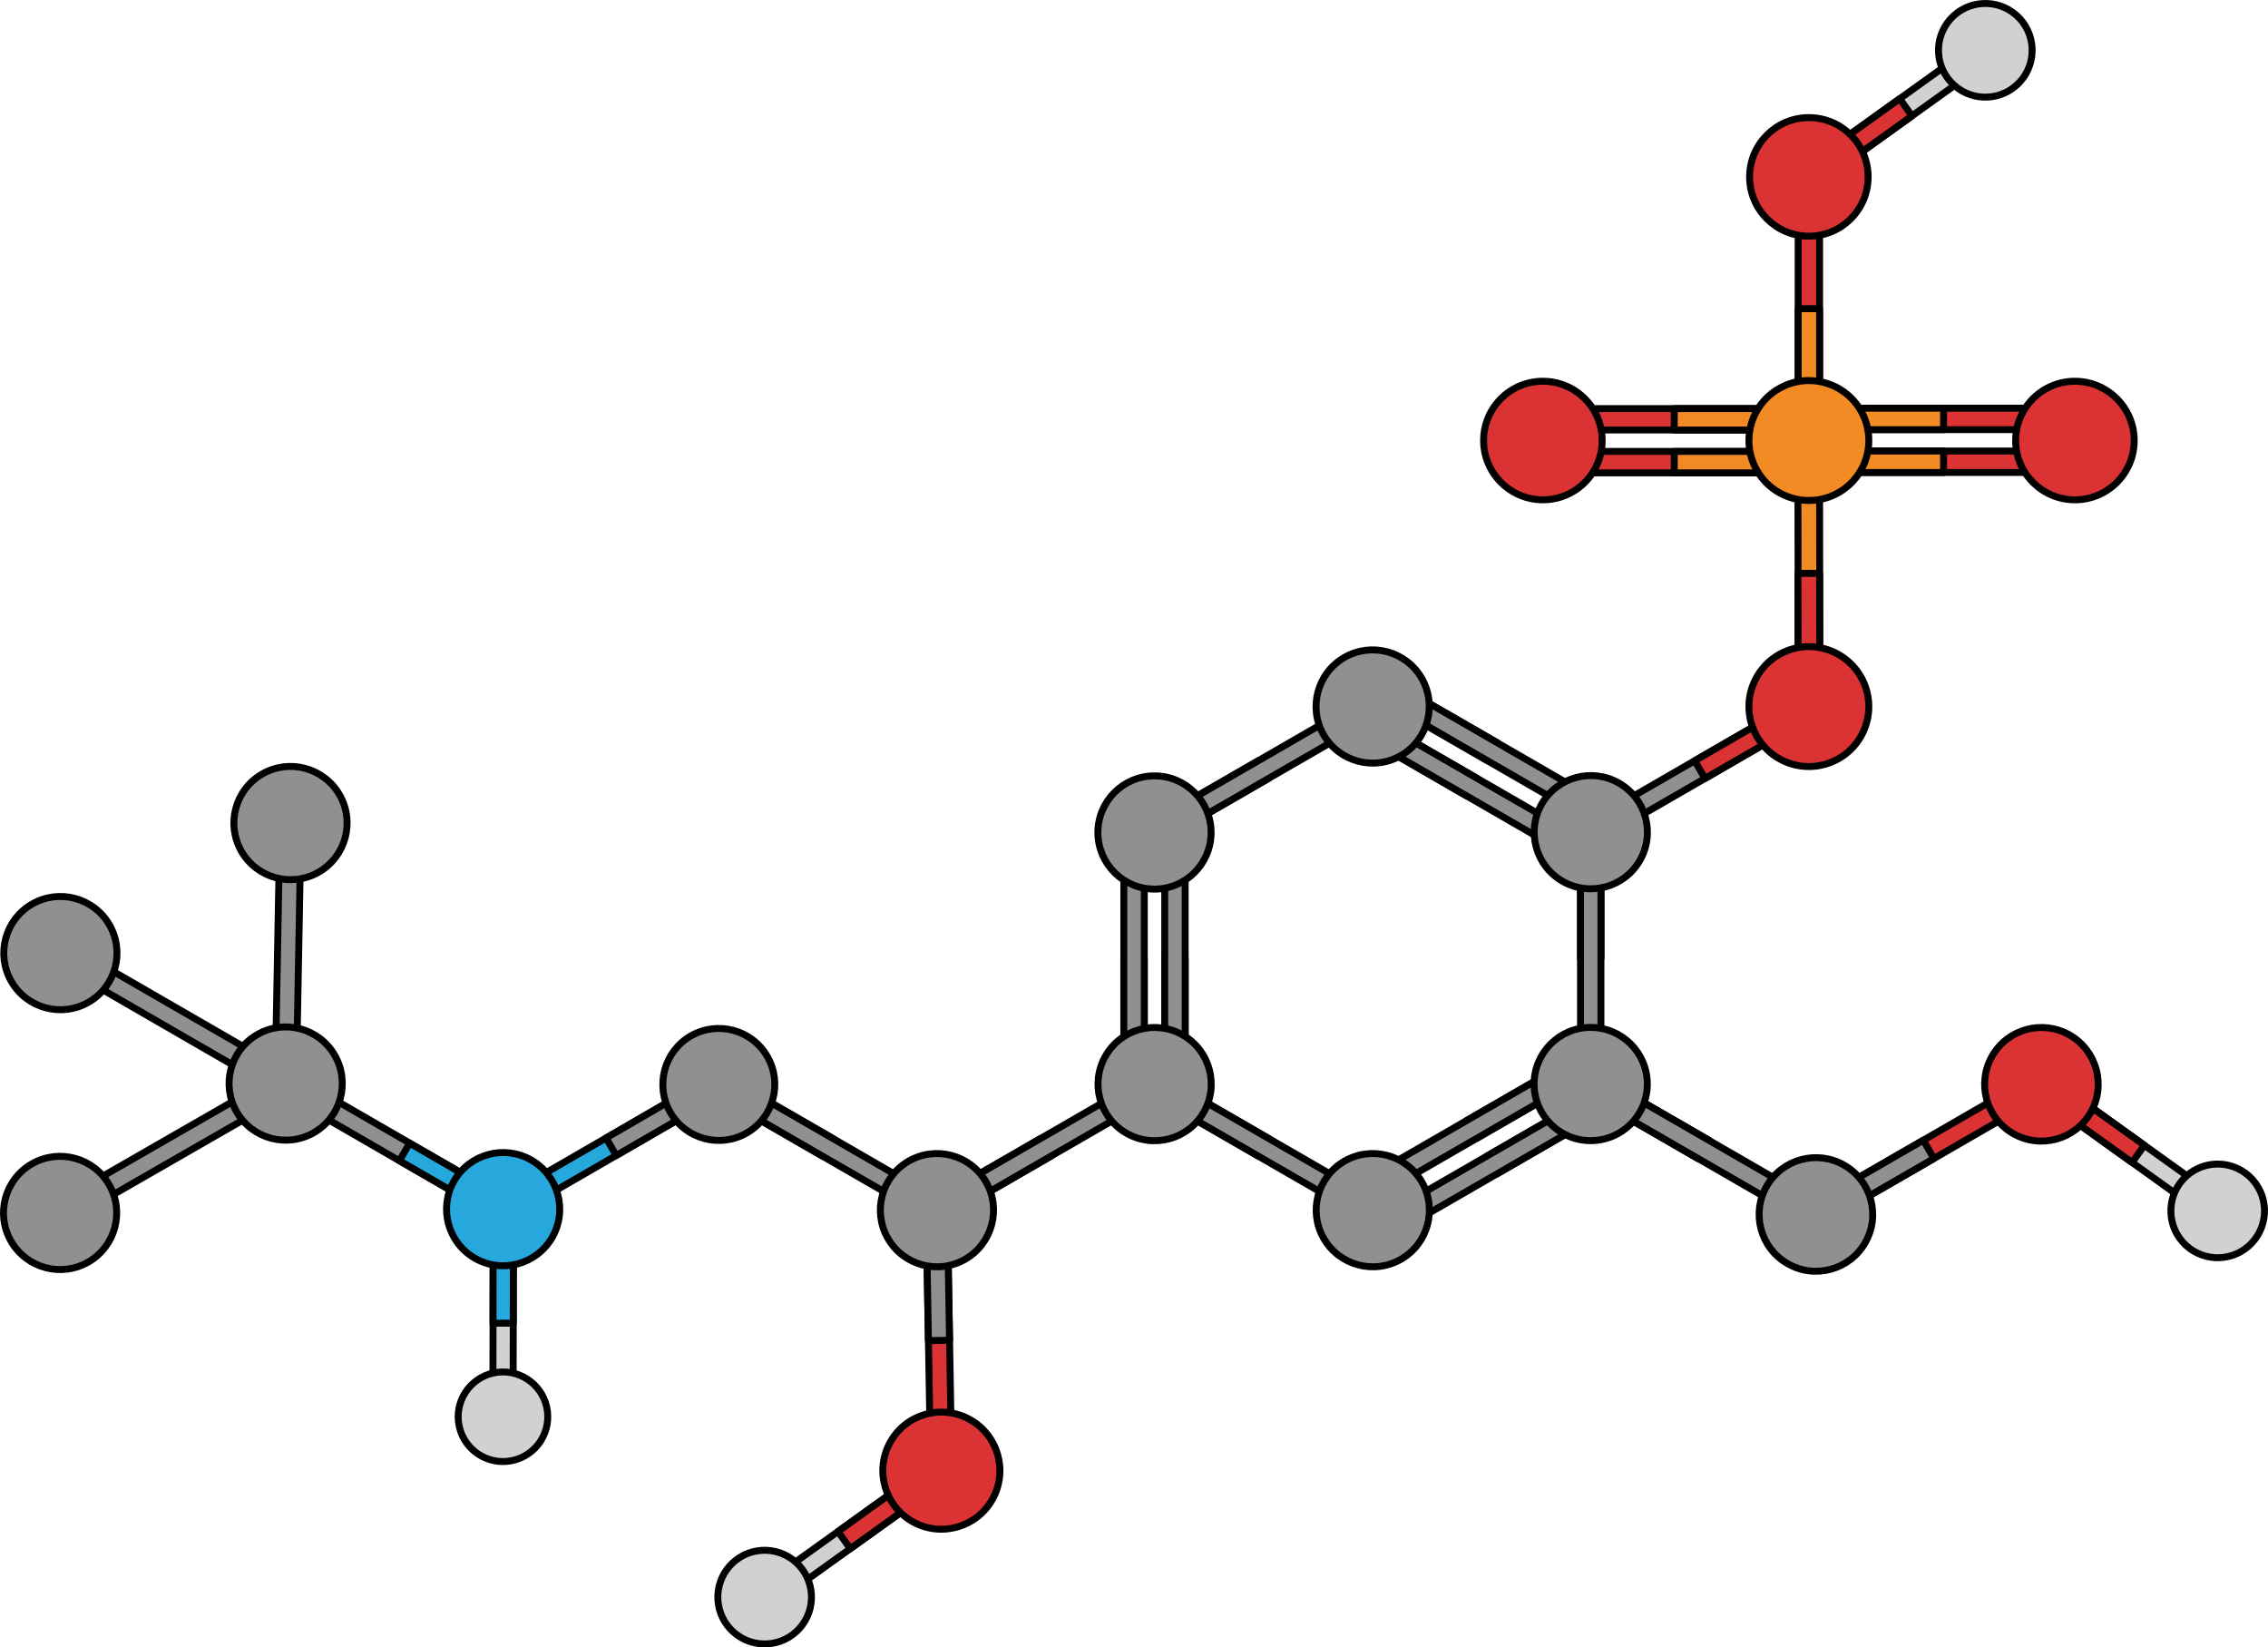 <?xml version="1.0" encoding="utf-8"?>
<!-- Generator: Adobe Illustrator 27.6.1, SVG Export Plug-In . SVG Version: 6.00 Build 0)  -->
<svg version="1.1" id="Camada_1" xmlns="http://www.w3.org/2000/svg" xmlns:xlink="http://www.w3.org/1999/xlink" x="0px" y="0px"
	 width="653.452px" height="474.528px" viewBox="0 0 653.452 474.528" enable-background="new 0 0 653.452 474.528"
	 xml:space="preserve">
<g>
	<g>
		<g>
			
				<polygon fill="#909090" stroke="#000000" stroke-width="2" stroke-linecap="round" stroke-linejoin="round" stroke-miterlimit="10" points="
				21.553,273.422 81.198,307.869 82.313,312.031 78.152,313.146 18.507,278.695 17.394,274.537 			"/>
		</g>
		<g>
			
				<polygon fill="#909090" stroke="#000000" stroke-width="2" stroke-linecap="round" stroke-linejoin="round" stroke-miterlimit="10" points="
				18.432,345.224 78.153,310.907 82.313,312.031 81.19,316.19 21.466,350.503 17.31,349.38 			"/>
		</g>
		<g>
			
				<polygon fill="#909090" stroke="#000000" stroke-width="2" stroke-linecap="round" stroke-linejoin="round" stroke-miterlimit="10" points="
				86.683,240.174 85.416,309.041 82.313,312.031 79.323,308.93 80.595,240.062 83.695,237.075 			"/>
		</g>
	</g>
	<g>
		<g>
			
				<polygon fill="#D1D1D1" stroke="#000000" stroke-width="2" stroke-linecap="round" stroke-linejoin="round" stroke-miterlimit="10" points="
				224.563,460.735 270.444,427.822 271.146,423.573 266.897,422.878 221.012,455.789 220.308,460.034 			"/>
			
				<polygon fill="#DB3333" stroke="#000000" stroke-width="2" stroke-linecap="round" stroke-linejoin="round" stroke-miterlimit="10" points="
				244.984,446.089 241.434,441.139 266.897,422.878 271.146,423.573 270.444,427.822 			"/>
			
				<path fill="#D1D1D1" stroke="#000000" stroke-width="2" stroke-linecap="round" stroke-linejoin="round" stroke-miterlimit="10" d="
				M210.233,451.069c-4.954,5.565-4.456,14.097,1.113,19.052c5.558,4.946,14.089,4.451,19.046-1.117
				c4.947-5.561,4.451-14.09-1.111-19.043C223.713,445,215.186,445.502,210.233,451.069z"/>
			<g>
				<g>
					<g>
						<g>
							
								<polygon fill="#DB3333" stroke="#000000" stroke-width="2" stroke-linecap="round" stroke-linejoin="round" stroke-miterlimit="10" points="
								274.191,420.474 272.981,351.608 269.888,348.616 266.894,351.717 268.1,420.582 271.203,423.574 							"/>
							
								<polygon fill="#909090" stroke="#000000" stroke-width="2" stroke-linecap="round" stroke-linejoin="round" stroke-miterlimit="10" points="
								273.59,386.042 267.497,386.15 266.894,351.717 269.888,348.616 272.981,351.608 							"/>
						</g>
					</g>
				</g>
				
					<path fill="#DB3333" stroke="#000000" stroke-width="2" stroke-linecap="round" stroke-linejoin="round" stroke-miterlimit="10" d="
					M256.473,415.439c-4.516,8.148-1.573,18.407,6.578,22.925c8.145,4.516,18.408,1.569,22.924-6.575
					c4.514-8.145,1.57-18.411-6.573-22.927C271.248,404.349,260.986,407.292,256.473,415.439z"/>
			</g>
		</g>
		<g>
			
				<polygon fill="#909090" stroke="#000000" stroke-width="2" stroke-linecap="round" stroke-linejoin="round" stroke-miterlimit="10" points="
				302.752,333.042 299.809,327.94 270.967,344.592 269.888,348.616 273.913,349.692 			"/>
			
				<polygon fill="#909090" stroke="#000000" stroke-width="2" stroke-linecap="round" stroke-linejoin="round" stroke-miterlimit="10" points="
				331.596,316.389 273.913,349.692 269.888,348.616 270.967,344.592 328.651,311.288 332.673,312.368 			"/>
			<g>
				
					<polygon fill="#909090" stroke="#000000" stroke-width="2" stroke-linecap="round" stroke-linejoin="round" stroke-miterlimit="10" points="
					237.023,333.04 239.968,327.94 211.126,311.288 207.103,312.368 208.181,316.389 				"/>
				
					<polygon fill="#909090" stroke="#000000" stroke-width="2" stroke-linecap="round" stroke-linejoin="round" stroke-miterlimit="10" points="
					265.865,349.692 208.181,316.389 207.103,312.368 211.126,311.288 268.809,344.592 269.888,348.616 				"/>
			</g>
			
				<path fill="#909090" stroke="#000000" stroke-width="2" stroke-linecap="round" stroke-linejoin="round" stroke-miterlimit="10" d="
				M255.831,356.733c-4.504-7.799-1.83-17.773,5.971-22.277c7.797-4.502,17.771-1.83,22.274,5.969
				c4.503,7.799,1.829,17.775-5.968,22.277C270.308,367.206,260.333,364.534,255.831,356.733z"/>
			<g>
				<g>
					
						<polygon fill="#D1D1D1" stroke="#000000" stroke-width="2" stroke-linecap="round" stroke-linejoin="round" stroke-miterlimit="10" points="
						147.834,405.177 147.934,351.173 145.027,348.252 142.11,351.16 142.008,405.171 144.915,408.086 					"/>
					
						<polygon fill="#26A8DC" stroke="#000000" stroke-width="2" stroke-linecap="round" stroke-linejoin="round" stroke-miterlimit="10" points="
						147.877,381.142 142.053,381.132 142.11,351.16 145.027,348.252 147.934,351.173 					"/>
				</g>
				
					<path fill="#D1D1D1" stroke="#000000" stroke-width="2" stroke-linecap="round" stroke-linejoin="round" stroke-miterlimit="10" d="
					M132.321,410.895c1.549,6.958,8.451,11.338,15.409,9.783c6.945-1.549,11.331-8.443,9.779-15.402
					c-1.552-6.952-8.45-11.331-15.401-9.784C135.15,397.045,130.77,403.942,132.321,410.895z"/>
			</g>
			
				<polygon fill="#26A8DC" stroke="#000000" stroke-width="2" stroke-linecap="round" stroke-linejoin="round" stroke-miterlimit="10" points="
				203.126,311.301 146.091,344.274 145.027,348.252 149.007,349.319 206.041,316.344 207.103,312.368 			"/>
			
				<polygon fill="#909090" stroke="#000000" stroke-width="2" stroke-linecap="round" stroke-linejoin="round" stroke-miterlimit="10" points="
				174.625,327.793 177.55,332.83 206.044,316.306 207.103,312.328 203.124,311.269 			"/>
			
				<path fill="#909090" stroke="#000000" stroke-width="2" stroke-linecap="round" stroke-linejoin="round" stroke-miterlimit="10" d="
				M221.067,304.294c-4.46-7.713-14.322-10.35-22.038-5.892c-7.711,4.458-10.347,14.324-5.89,22.033
				c4.457,7.716,14.325,10.354,22.033,5.896C222.888,321.873,225.528,312.004,221.067,304.294z"/>
			
				<polygon fill="#909090" stroke="#000000" stroke-width="2" stroke-linecap="round" stroke-linejoin="round" stroke-miterlimit="10" points="
				144.021,344.258 86.338,310.955 82.313,312.031 83.391,316.054 141.077,349.359 145.1,348.28 			"/>
			
				<polygon fill="#26A8DC" stroke="#000000" stroke-width="2" stroke-linecap="round" stroke-linejoin="round" stroke-miterlimit="10" points="
				115.092,334.332 118.003,329.287 143.96,344.273 145.027,348.252 141.045,349.316 			"/>
			
				<path fill="#909090" stroke="#000000" stroke-width="2" stroke-linecap="round" stroke-linejoin="round" stroke-miterlimit="10" d="
				M96.433,303.954c-4.502-7.8-14.478-10.471-22.279-5.966c-7.797,4.501-10.471,14.476-5.968,22.274
				c4.504,7.797,14.479,10.474,22.276,5.971C98.263,321.729,100.935,311.755,96.433,303.954z"/>
			
				<path fill="#26A8DC" stroke="#000000" stroke-width="2" stroke-linecap="round" stroke-linejoin="round" stroke-miterlimit="10" d="
				M159.085,356.444c4.504-7.799,1.829-17.773-5.973-22.277c-7.797-4.502-17.771-1.83-22.274,5.969
				c-4.5,7.799-1.831,17.776,5.968,22.277C144.606,366.917,154.58,364.244,159.085,356.444z"/>
		</g>
		<g>
			<g>
				
					<polygon fill="#D1D1D1" stroke="#000000" stroke-width="2" stroke-linecap="round" stroke-linejoin="round" stroke-miterlimit="10" points="
					634.709,349.488 588.828,316.575 588.125,312.326 592.375,311.631 638.26,344.542 638.964,348.787 				"/>
				
					<polygon fill="#DB3333" stroke="#000000" stroke-width="2" stroke-linecap="round" stroke-linejoin="round" stroke-miterlimit="10" points="
					614.288,334.842 617.838,329.892 592.375,311.631 588.125,312.326 588.828,316.575 				"/>
				
					<path fill="#D1D1D1" stroke="#000000" stroke-width="2" stroke-linecap="round" stroke-linejoin="round" stroke-miterlimit="10" d="
					M649.039,339.822c4.954,5.565,4.456,14.097-1.113,19.052c-5.558,4.946-14.089,4.451-19.047-1.117
					c-4.947-5.561-4.451-14.09,1.111-19.043C635.559,333.753,644.086,334.255,649.039,339.822z"/>
			</g>
			<g>
				<g>
					<g>
						<g>
							<g>
								<g>
									<g>
										<g>
											
												<polygon fill="#DB3333" stroke="#000000" stroke-width="2" stroke-linecap="round" stroke-linejoin="round" stroke-miterlimit="10" points="
												587.006,316.486 527.356,350.923 523.2,349.812 524.313,345.65 583.963,311.208 588.125,312.326 											"/>
											
												<polygon fill="#909090" stroke="#000000" stroke-width="2" stroke-linecap="round" stroke-linejoin="round" stroke-miterlimit="10" points="
												557.186,333.706 554.139,328.429 524.313,345.65 523.2,349.812 527.356,350.923 											"/>
										</g>
									</g>
								</g>
							</g>
						</g>
					</g>
				</g>
				
					<path fill="#DB3333" stroke="#000000" stroke-width="2" stroke-linecap="round" stroke-linejoin="round" stroke-miterlimit="10" d="
					M602.336,320.503c-4.52,7.826-14.518,10.505-22.348,5.986c-7.823-4.515-10.504-14.522-5.988-22.344
					c4.515-7.823,14.523-10.505,22.347-5.991C604.172,302.677,606.854,312.679,602.336,320.503z"/>
				<g>
					<g>
						<g>
							
								<polygon fill="#909090" stroke="#000000" stroke-width="2" stroke-linecap="round" stroke-linejoin="round" stroke-miterlimit="10" points="
								489.26,333.704 492.303,328.426 462.478,311.21 458.316,312.325 459.43,316.483 							"/>
						</g>
						<g>
							
								<polygon fill="#909090" stroke="#000000" stroke-width="2" stroke-linecap="round" stroke-linejoin="round" stroke-miterlimit="10" points="
								489.26,333.704 492.303,328.43 462.478,311.21 458.316,312.325 459.43,316.487 							"/>
							
								<polygon fill="#909090" stroke="#000000" stroke-width="2" stroke-linecap="round" stroke-linejoin="round" stroke-miterlimit="10" points="
								519.081,350.924 459.43,316.487 458.316,312.325 462.478,311.21 522.127,345.651 523.243,349.809 							"/>
						</g>
					</g>
				</g>
				
					<path fill="#909090" stroke="#000000" stroke-width="2" stroke-linecap="round" stroke-linejoin="round" stroke-miterlimit="10" d="
					M537.367,357.991c-4.519,7.826-14.519,10.505-22.349,5.986c-7.822-4.515-10.503-14.522-5.987-22.344
					c4.515-7.823,14.522-10.505,22.347-5.991C539.204,340.166,541.884,350.167,537.367,357.991z"/>
			</g>
		</g>
		<g>
			
				<polygon fill="#D1D1D1" stroke="#000000" stroke-width="2" stroke-linecap="round" stroke-linejoin="round" stroke-miterlimit="10" points="
				567.754,13.793 521.873,46.706 521.17,50.955 525.419,51.65 571.304,18.739 572.008,14.494 			"/>
			
				<polygon fill="#DB3333" stroke="#000000" stroke-width="2" stroke-linecap="round" stroke-linejoin="round" stroke-miterlimit="10" points="
				547.332,28.439 550.883,33.389 525.419,51.65 521.17,50.955 521.873,46.706 			"/>
			
				<path fill="#D1D1D1" stroke="#000000" stroke-width="2" stroke-linecap="round" stroke-linejoin="round" stroke-miterlimit="10" d="
				M582.084,23.459c4.954-5.565,4.456-14.097-1.113-19.052c-5.558-4.946-14.089-4.451-19.047,1.117
				c-4.947,5.561-4.451,14.09,1.111,19.043C568.604,29.528,577.131,29.026,582.084,23.459z"/>
		</g>
		<g>
			<g>
				<g>
					
						<polygon fill="#909090" stroke="#000000" stroke-width="2" stroke-linecap="round" stroke-linejoin="round" stroke-miterlimit="10" points="
						462.346,240.906 520.091,207.557 521.173,203.532 517.141,202.453 459.396,235.799 458.318,239.831 					"/>
					
						<polygon fill="#DB3333" stroke="#000000" stroke-width="2" stroke-linecap="round" stroke-linejoin="round" stroke-miterlimit="10" points="
						491.219,224.235 488.269,219.126 517.141,202.453 521.173,203.532 520.091,207.557 					"/>
				</g>
			</g>
		</g>
		<g>
			
				<polygon fill="#909090" stroke="#000000" stroke-width="2" stroke-linecap="round" stroke-linejoin="round" stroke-miterlimit="10" points="
				428.39,333.006 431.335,338.106 460.176,321.456 461.255,317.432 457.231,316.354 			"/>
			
				<polygon fill="#909090" stroke="#000000" stroke-width="2" stroke-linecap="round" stroke-linejoin="round" stroke-miterlimit="10" points="
				422.5,322.803 425.443,327.903 454.287,311.253 455.364,307.229 451.34,306.151 			"/>
			
				<polygon fill="#909090" stroke="#000000" stroke-width="2" stroke-linecap="round" stroke-linejoin="round" stroke-miterlimit="10" points="
				329.687,276.042 323.795,276.044 323.795,309.346 326.742,312.292 329.687,309.344 			"/>
			
				<polygon fill="#909090" stroke="#000000" stroke-width="2" stroke-linecap="round" stroke-linejoin="round" stroke-miterlimit="10" points="
				329.687,242.737 329.687,309.344 326.742,312.292 323.795,309.346 323.797,242.737 326.742,239.794 			"/>
			
				<polygon fill="#909090" stroke="#000000" stroke-width="2" stroke-linecap="round" stroke-linejoin="round" stroke-miterlimit="10" points="
				341.465,276.042 335.576,276.044 335.576,309.346 338.521,312.292 341.465,309.344 			"/>
			
				<polygon fill="#909090" stroke="#000000" stroke-width="2" stroke-linecap="round" stroke-linejoin="round" stroke-miterlimit="10" points="
				341.465,242.737 341.465,309.344 338.521,312.292 335.576,309.346 335.578,242.737 338.521,239.794 			"/>
			
				<polygon fill="#909090" stroke="#000000" stroke-width="2" stroke-linecap="round" stroke-linejoin="round" stroke-miterlimit="10" points="
				399.546,349.659 457.231,316.354 461.255,317.432 460.176,321.456 402.494,354.758 398.47,353.68 			"/>
			
				<polygon fill="#909090" stroke="#000000" stroke-width="2" stroke-linecap="round" stroke-linejoin="round" stroke-miterlimit="10" points="
				393.656,339.456 451.34,306.151 455.364,307.229 454.287,311.253 396.603,344.555 392.579,343.479 			"/>
			
				<polygon fill="#909090" stroke="#000000" stroke-width="2" stroke-linecap="round" stroke-linejoin="round" stroke-miterlimit="10" points="
				428.419,219.036 431.363,213.936 402.521,197.282 398.497,198.36 399.578,202.385 			"/>
			
				<polygon fill="#909090" stroke="#000000" stroke-width="2" stroke-linecap="round" stroke-linejoin="round" stroke-miterlimit="10" points="
				457.259,235.688 399.578,202.385 398.497,198.36 402.521,197.282 460.207,230.589 461.283,234.61 			"/>
			
				<polygon fill="#909090" stroke="#000000" stroke-width="2" stroke-linecap="round" stroke-linejoin="round" stroke-miterlimit="10" points="
				422.53,229.237 425.474,224.137 396.632,207.483 392.609,208.561 393.689,212.587 			"/>
			
				<polygon fill="#909090" stroke="#000000" stroke-width="2" stroke-linecap="round" stroke-linejoin="round" stroke-miterlimit="10" points="
				451.372,245.889 393.689,212.587 392.609,208.561 396.632,207.483 454.318,240.79 455.392,244.811 			"/>
			<g>
				
					<polygon fill="#909090" stroke="#000000" stroke-width="2" stroke-linecap="round" stroke-linejoin="round" stroke-miterlimit="10" points="
					365.56,224.178 362.617,219.077 333.775,235.729 332.696,239.753 336.72,240.829 				"/>
				
					<polygon fill="#909090" stroke="#000000" stroke-width="2" stroke-linecap="round" stroke-linejoin="round" stroke-miterlimit="10" points="
					394.404,207.526 336.72,240.829 332.696,239.753 333.775,235.729 391.458,202.424 395.481,203.505 				"/>
				
					<path fill="#909090" stroke="#000000" stroke-width="2" stroke-linecap="round" stroke-linejoin="round" stroke-miterlimit="10" d="
					M409.605,195.348c4.504,7.801,1.832,17.773-5.971,22.277c-7.797,4.504-17.773,1.832-22.275-5.967
					c-4.504-7.801-1.83-17.775,5.967-22.277C395.126,184.878,405.103,187.549,409.605,195.348z"/>
			</g>
			<g>
				
					<polygon fill="#909090" stroke="#000000" stroke-width="2" stroke-linecap="round" stroke-linejoin="round" stroke-miterlimit="10" points="
					362.593,333.04 365.539,327.94 336.696,311.288 332.673,312.368 333.751,316.389 				"/>
				
					<polygon fill="#909090" stroke="#000000" stroke-width="2" stroke-linecap="round" stroke-linejoin="round" stroke-miterlimit="10" points="
					391.435,349.692 333.751,316.389 332.673,312.368 336.696,311.288 394.379,344.592 395.458,348.616 				"/>
			</g>
			<g>
				
					<polygon fill="#909090" stroke="#000000" stroke-width="2" stroke-linecap="round" stroke-linejoin="round" stroke-miterlimit="10" points="
					461.259,276.077 455.371,276.075 455.371,242.772 458.316,239.827 461.259,242.772 				"/>
				
					<polygon fill="#909090" stroke="#000000" stroke-width="2" stroke-linecap="round" stroke-linejoin="round" stroke-miterlimit="10" points="
					461.259,309.38 461.259,242.772 458.316,239.827 455.371,242.772 455.371,309.38 458.316,312.325 				"/>
			</g>
			
				<path fill="#909090" stroke="#000000" stroke-width="2" stroke-linecap="round" stroke-linejoin="round" stroke-miterlimit="10" d="
				M332.631,223.485c9.007,0,16.308,7.301,16.308,16.311c0,9.004-7.301,16.307-16.308,16.305c-9.005,0-16.309-7.301-16.309-16.305
				C316.323,230.788,323.626,223.485,332.631,223.485z"/>
			
				<path fill="#909090" stroke="#000000" stroke-width="2" stroke-linecap="round" stroke-linejoin="round" stroke-miterlimit="10" d="
				M472.46,247.866c-4.502,7.799-14.475,10.471-22.277,5.967c-7.797-4.502-10.473-14.477-5.968-22.275
				c4.503-7.799,14.478-10.473,22.275-5.971C474.293,230.092,476.965,240.065,472.46,247.866z"/>
			
				<path fill="#909090" stroke="#000000" stroke-width="2" stroke-linecap="round" stroke-linejoin="round" stroke-miterlimit="10" d="
				M381.402,356.733c-4.504-7.799-1.83-17.773,5.971-22.277c7.797-4.502,17.772-1.83,22.275,5.969
				c4.503,7.799,1.829,17.775-5.968,22.277C395.878,367.206,385.904,364.534,381.402,356.733z"/>
			
				<path fill="#909090" stroke="#000000" stroke-width="2" stroke-linecap="round" stroke-linejoin="round" stroke-miterlimit="10" d="
				M458.309,328.553c-9.005,0.002-16.307-7.301-16.307-16.309c0-9.004,7.302-16.307,16.307-16.305
				c9.007-0.002,16.309,7.303,16.309,16.305C474.617,321.255,467.316,328.555,458.309,328.553z"/>
			
				<path fill="#909090" stroke="#000000" stroke-width="2" stroke-linecap="round" stroke-linejoin="round" stroke-miterlimit="10" d="
				M346.789,320.423c-4.502,7.799-14.476,10.471-22.277,5.967c-7.798-4.502-10.471-14.477-5.967-22.275
				c4.501-7.799,14.477-10.473,22.275-5.971C348.621,302.649,351.294,312.622,346.789,320.423z"/>
		</g>
		<g>
			<g>
				
					<polygon fill="#DB3333" stroke="#000000" stroke-width="2" stroke-linecap="round" stroke-linejoin="round" stroke-miterlimit="10" points="
					524.254,54.039 524.254,123.79 521.17,126.874 518.084,123.79 518.084,54.039 521.17,50.955 				"/>
				
					<polygon fill="#F38B24" stroke="#000000" stroke-width="2" stroke-linecap="round" stroke-linejoin="round" stroke-miterlimit="10" points="
					524.254,88.917 518.084,88.917 518.084,123.79 521.17,126.874 524.254,123.79 				"/>
				
					<path fill="#DB3333" stroke="#000000" stroke-width="2" stroke-linecap="round" stroke-linejoin="round" stroke-miterlimit="10" d="
					M521.17,33.876c9.431,0,17.079,7.648,17.075,17.078c0.003,9.433-7.643,17.079-17.075,17.079
					c-9.432,0-17.075-7.646-17.075-17.079C504.095,41.524,511.738,33.876,521.17,33.876z"/>
			</g>
			<g>
				
					<polygon fill="#DB3333" stroke="#000000" stroke-width="2" stroke-linecap="round" stroke-linejoin="round" stroke-miterlimit="10" points="
					594.852,136.091 525.1,136.091 522.016,133.006 525.1,129.921 594.852,129.921 597.936,133.006 				"/>
				
					<polygon fill="#F38B24" stroke="#000000" stroke-width="2" stroke-linecap="round" stroke-linejoin="round" stroke-miterlimit="10" points="
					559.973,136.091 559.973,129.921 525.1,129.921 522.016,133.006 525.1,136.091 				"/>
				
					<polygon fill="#DB3333" stroke="#000000" stroke-width="2" stroke-linecap="round" stroke-linejoin="round" stroke-miterlimit="10" points="
					594.852,123.754 525.1,123.754 522.016,120.668 525.1,117.583 594.855,117.583 597.937,120.668 				"/>
				
					<polygon fill="#F38B24" stroke="#000000" stroke-width="2" stroke-linecap="round" stroke-linejoin="round" stroke-miterlimit="10" points="
					559.973,123.754 559.973,117.583 525.1,117.583 522.016,120.668 525.1,123.754 				"/>
				
					<path fill="#DB3333" stroke="#000000" stroke-width="2" stroke-linecap="round" stroke-linejoin="round" stroke-miterlimit="10" d="
					M614.796,124.94c1.143,10.304-6.896,19.03-16.97,19.027c-9.433,0.003-17.079-7.643-17.079-17.075
					c0-10.071,8.716-18.102,19.018-16.968C607.595,110.785,613.928,117.11,614.796,124.94z"/>
			</g>
			<g>
				
					<polygon fill="#DB3333" stroke="#000000" stroke-width="2" stroke-linecap="round" stroke-linejoin="round" stroke-miterlimit="10" points="
					447.507,117.692 517.258,117.692 520.343,120.776 517.258,123.862 447.507,123.862 444.423,120.776 				"/>
				
					<polygon fill="#F38B24" stroke="#000000" stroke-width="2" stroke-linecap="round" stroke-linejoin="round" stroke-miterlimit="10" points="
					482.385,117.692 482.385,123.862 517.258,123.862 520.343,120.776 517.258,117.692 				"/>
				
					<polygon fill="#DB3333" stroke="#000000" stroke-width="2" stroke-linecap="round" stroke-linejoin="round" stroke-miterlimit="10" points="
					447.507,130.029 517.258,130.029 520.343,133.114 517.258,136.2 447.504,136.2 444.422,133.114 				"/>
				
					<polygon fill="#F38B24" stroke="#000000" stroke-width="2" stroke-linecap="round" stroke-linejoin="round" stroke-miterlimit="10" points="
					482.385,130.029 482.385,136.2 517.258,136.2 520.343,133.114 517.258,130.029 				"/>
				
					<path fill="#DB3333" stroke="#000000" stroke-width="2" stroke-linecap="round" stroke-linejoin="round" stroke-miterlimit="10" d="
					M427.562,128.843c-1.143-10.305,6.896-19.031,16.97-19.027c9.433-0.003,17.079,7.643,17.079,17.075
					c0,10.071-8.716,18.102-19.018,16.968C434.763,142.998,428.431,136.672,427.562,128.843z"/>
			</g>
			
				<polygon fill="#F38B24" stroke="#000000" stroke-width="2" stroke-linecap="round" stroke-linejoin="round" stroke-miterlimit="10" points="
				524.338,200.405 524.237,129.881 521.114,126.765 518.002,129.889 518.101,200.415 521.225,203.528 			"/>
			
				<polygon fill="#DB3333" stroke="#000000" stroke-width="2" stroke-linecap="round" stroke-linejoin="round" stroke-miterlimit="10" points="
				518.024,165.15 524.258,165.141 524.316,200.402 521.202,203.528 518.081,200.413 			"/>
			<g>
				<g>
					<g>
						<g>
							
								<path fill="#DB3333" stroke="#000000" stroke-width="2" stroke-linecap="round" stroke-linejoin="round" stroke-miterlimit="10" d="
								M536.097,212.21c-4.799,8.245-15.364,11.039-23.611,6.241c-8.242-4.792-11.037-15.361-6.244-23.606
								c4.795-8.241,15.369-11.039,23.609-6.242C538.096,193.401,540.891,203.969,536.097,212.21z"/>
						</g>
					</g>
				</g>
			</g>
			<g>
				<g>
					<g>
						<g>
							
								<path fill="#F38B24" stroke="#000000" stroke-width="2" stroke-linecap="round" stroke-linejoin="round" stroke-miterlimit="10" d="
								M506.217,135.527c-4.77-8.261-1.94-18.82,6.323-23.588c8.254-4.769,18.815-1.941,23.585,6.316
								c4.769,8.261,1.938,18.822-6.32,23.588C521.545,146.613,510.983,143.785,506.217,135.527z"/>
						</g>
					</g>
				</g>
			</g>
		</g>
	</g>
	
		<path fill="#909090" stroke="#000000" stroke-width="2" stroke-linecap="round" stroke-linejoin="round" stroke-miterlimit="10" d="
		M97.818,228.92c-4.502-7.8-14.478-10.471-22.279-5.966c-7.797,4.501-10.471,14.476-5.968,22.274
		c4.504,7.797,14.479,10.474,22.276,5.971C99.648,246.695,102.32,236.72,97.818,228.92z"/>
	
		<path fill="#909090" stroke="#000000" stroke-width="2" stroke-linecap="round" stroke-linejoin="round" stroke-miterlimit="10" d="
		M31.518,266.381c-4.502-7.8-14.477-10.471-22.279-5.966c-7.797,4.501-10.471,14.476-5.968,22.274
		c4.504,7.797,14.479,10.474,22.276,5.971C33.348,284.157,36.02,274.182,31.518,266.381z"/>
	
		<path fill="#909090" stroke="#000000" stroke-width="2" stroke-linecap="round" stroke-linejoin="round" stroke-miterlimit="10" d="
		M31.434,341.225c-4.502-7.8-14.477-10.471-22.279-5.966c-7.797,4.501-10.471,14.476-5.968,22.274
		c4.504,7.797,14.479,10.474,22.276,5.971C33.264,359,35.936,349.026,31.434,341.225z"/>
</g>
</svg>
